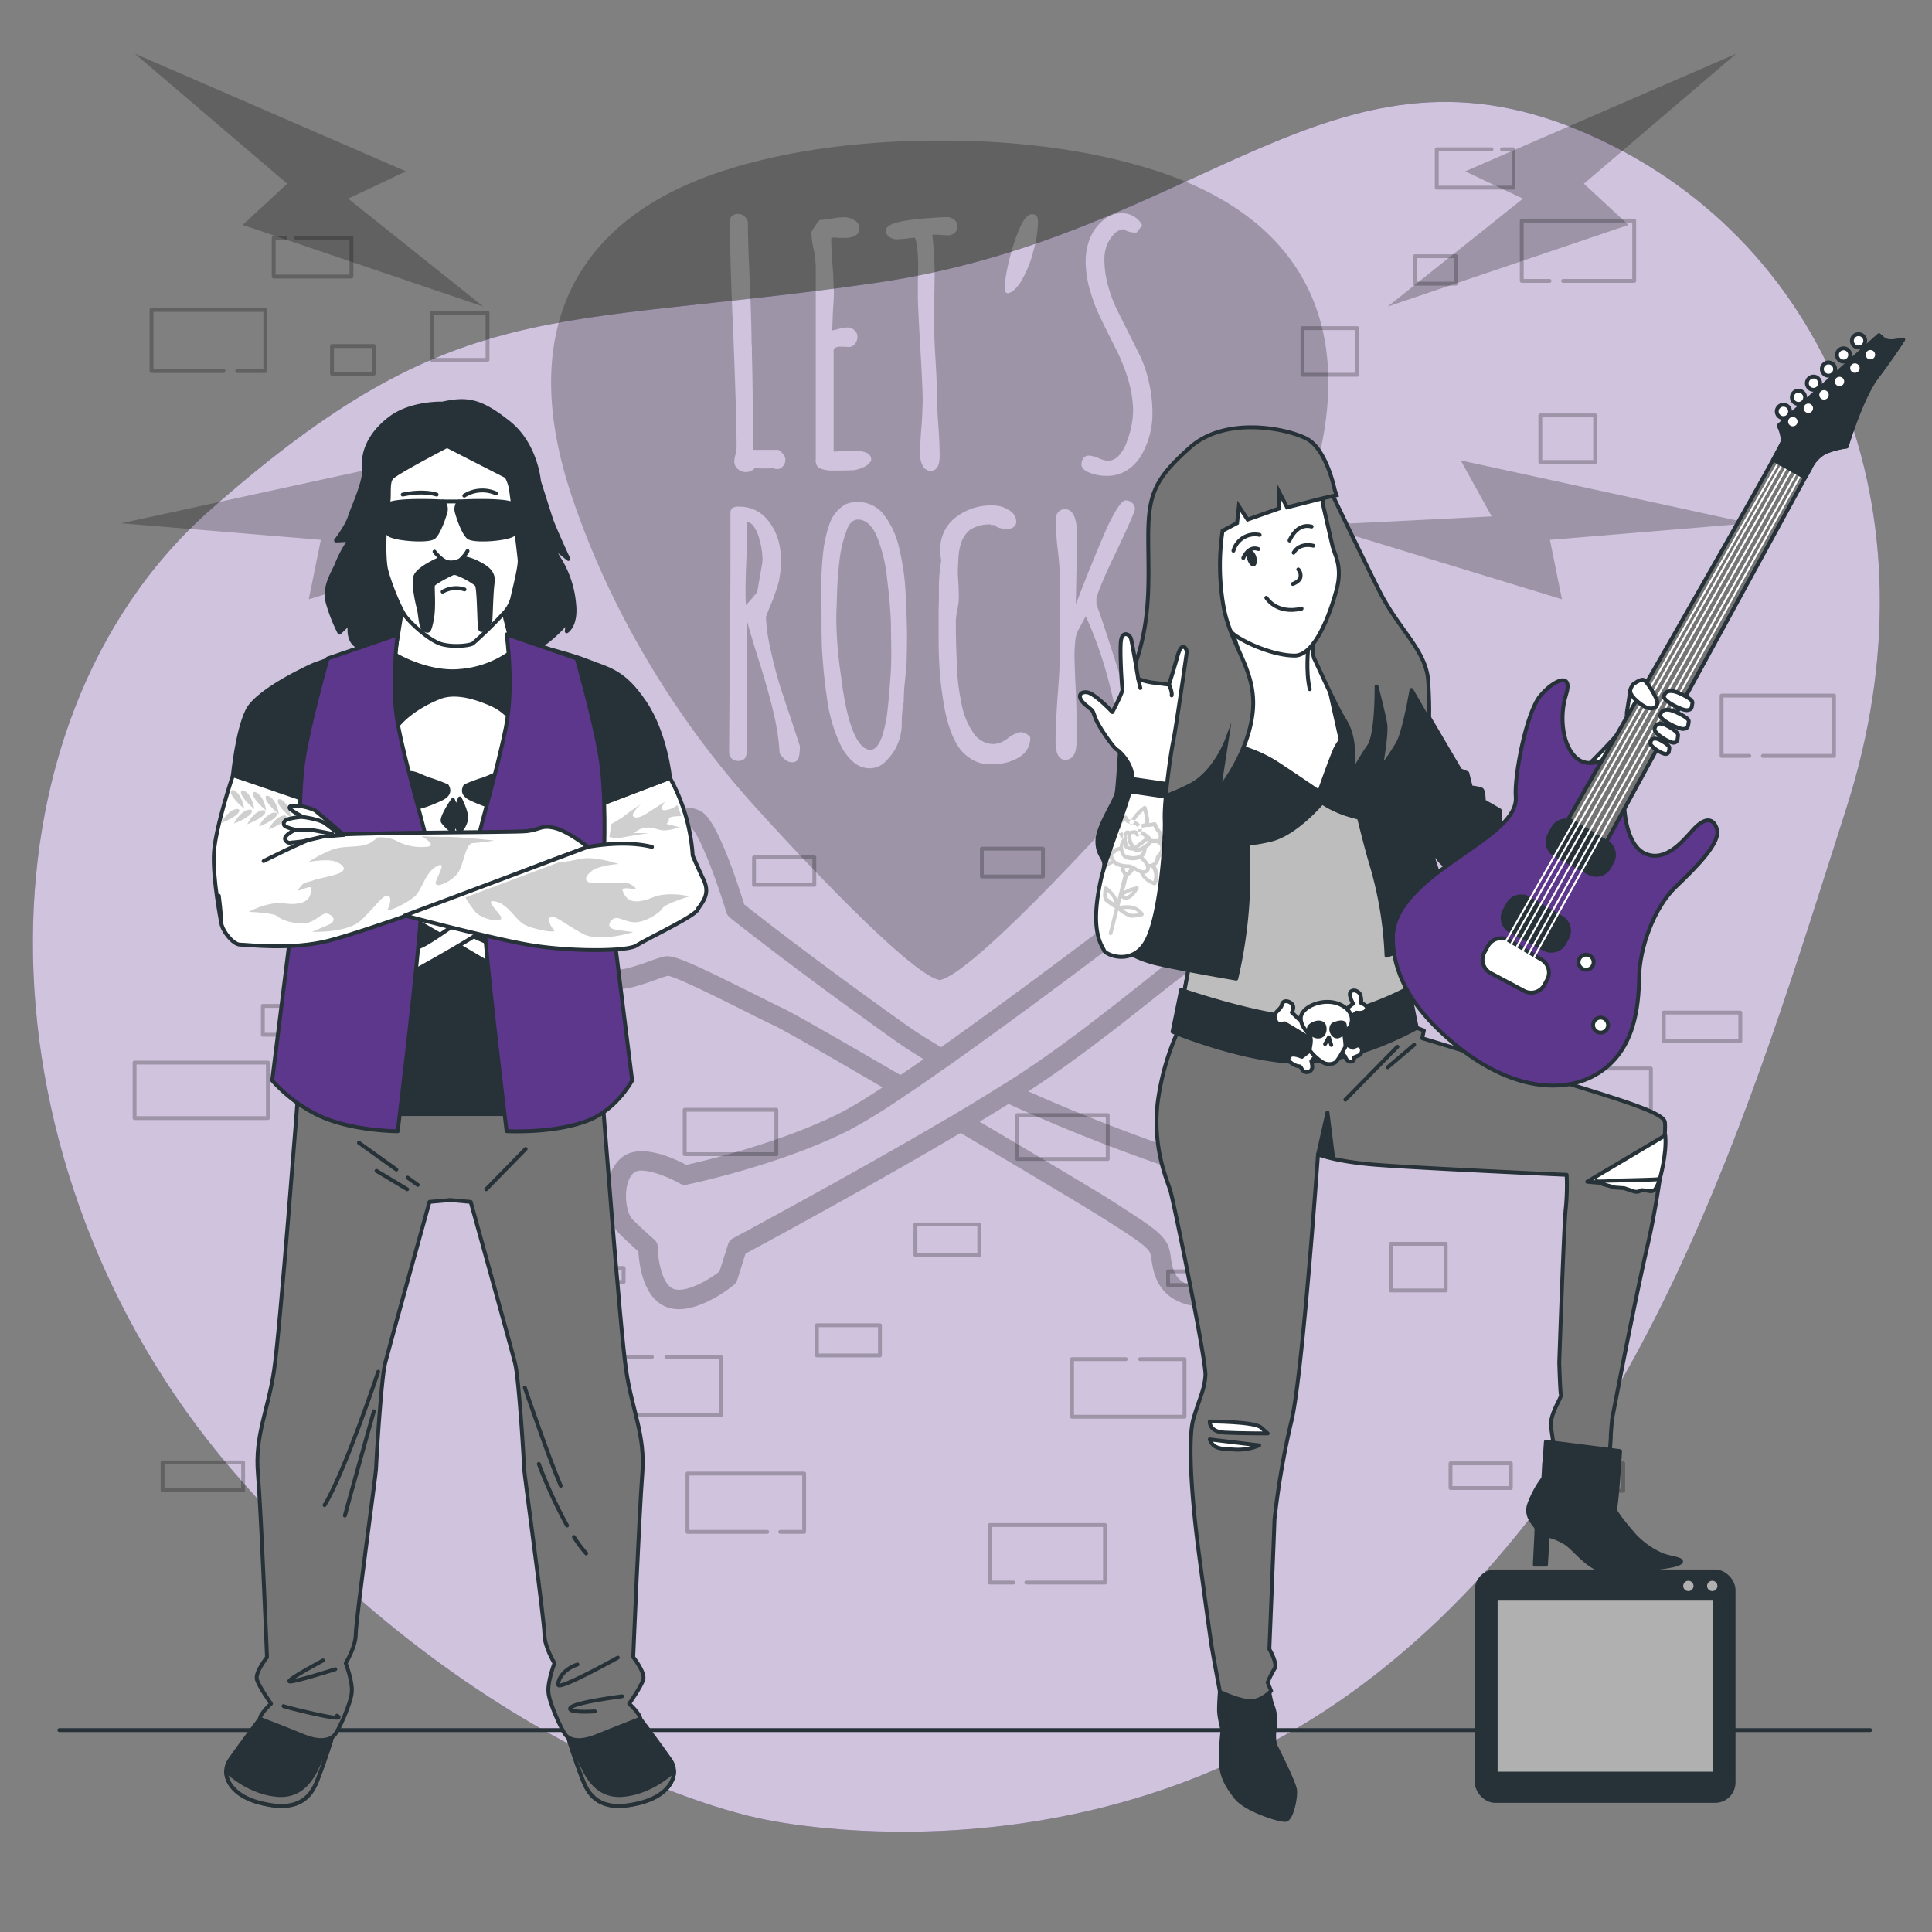 <?xml version="1.0" encoding="UTF-8" standalone="no"?>
<svg xmlns="http://www.w3.org/2000/svg" viewBox="0 0 500 500"><rect x="0" y="0" width="500" height="500" fill="#808080" stroke="none"/><g id="freepik--background-simple--inject-3"><path d="M196.83,470.65s83.8,19.58,156.34-35.12,100.25-150,124.74-226.59S473.08,60.62,408.68,33.75,310,61.24,226.24,73.27s-108,2.47-171.52,58.41S-6.51,302.33,59.57,379.86,196.83,470.65,196.83,470.65Z" style="fill:#5D378C"></path><path d="M196.83,470.65s83.8,19.58,156.34-35.12,100.25-150,124.74-226.59S473.08,60.62,408.68,33.75,310,61.24,226.24,73.27s-108,2.47-171.52,58.41S-6.51,302.33,59.57,379.86,196.83,470.65,196.83,470.65Z" style="fill:#fff;opacity:0.7"></path></g><g id="freepik--Floor--inject-3"><line x1="15.36" y1="447.75" x2="484" y2="447.75" style="fill:none;stroke:#263238;stroke-linecap:round;stroke-linejoin:round"></line></g><g id="freepik--Bricks--inject-3"><g style="opacity:0.24"><polyline points="57.84 96.02 39.21 96.02 39.21 80.2 68.67 80.2 68.67 96.02 61.4 96.02" style="fill:none;stroke:#000;stroke-linecap:round;stroke-linejoin:round"></polyline><polyline points="76.62 61.52 90.95 61.52 90.95 71.58 70.83 71.58 70.83 61.52 73.85 61.52" style="fill:none;stroke:#000;stroke-linecap:round;stroke-linejoin:round"></polyline><rect x="111.8" y="80.92" width="14.37" height="12.22" style="fill:none;stroke:#000;stroke-linecap:round;stroke-linejoin:round"></rect><rect x="85.92" y="89.55" width="10.78" height="7.19" style="fill:none;stroke:#000;stroke-linecap:round;stroke-linejoin:round"></rect><rect x="177.2" y="287.2" width="23.72" height="11.5" style="fill:none;stroke:#000;stroke-linecap:round;stroke-linejoin:round"></rect><polyline points="172.47 351.17 186.55 351.17 186.55 366.26 157.08 366.26 157.08 351.17 168.71 351.17" style="fill:none;stroke:#000;stroke-linecap:round;stroke-linejoin:round"></polyline><rect x="34.83" y="274.99" width="34.5" height="14.37" style="fill:none;stroke:#000;stroke-linecap:round;stroke-linejoin:round"></rect><rect x="68.02" y="260.32" width="20.06" height="7.47" style="fill:none;stroke:#000;stroke-linecap:round;stroke-linejoin:round"></rect><rect x="42.08" y="378.48" width="20.84" height="7.19" style="fill:none;stroke:#000;stroke-linecap:round;stroke-linejoin:round"></rect><rect x="71.55" y="378.48" width="15.81" height="6.47" style="fill:none;stroke:#000;stroke-linecap:round;stroke-linejoin:round"></rect><polyline points="198.55 396.45 177.92 396.45 177.92 381.36 208.11 381.36 208.11 396.45 201.91 396.45" style="fill:none;stroke:#000;stroke-linecap:round;stroke-linejoin:round"></polyline><rect x="236.91" y="316.89" width="16.53" height="7.91" style="fill:none;stroke:#000;stroke-linecap:round;stroke-linejoin:round"></rect><rect x="152.05" y="328.17" width="9.34" height="3.59" style="fill:none;stroke:#000;stroke-linecap:round;stroke-linejoin:round"></rect><rect x="254.11" y="219.64" width="15.81" height="7.19" style="fill:none;stroke:#000;stroke-linecap:round;stroke-linejoin:round"></rect></g><g style="opacity:0.24"><polyline points="404.53 72.7 422.93 72.7 422.93 57.09 393.83 57.09 393.83 72.7 401.01 72.7" style="fill:none;stroke:#000;stroke-linecap:round;stroke-linejoin:round"></polyline><polyline points="456.24 195.62 474.64 195.62 474.64 180.01 445.55 180.01 445.55 195.62 452.73 195.62" style="fill:none;stroke:#000;stroke-linecap:round;stroke-linejoin:round"></polyline><polyline points="385.99 38.64 371.83 38.64 371.83 48.57 391.7 48.57 391.7 38.64 388.72 38.64" style="fill:none;stroke:#000;stroke-linecap:round;stroke-linejoin:round"></polyline><rect x="337.06" y="84.93" width="14.19" height="12.06" transform="translate(688.32 181.92) rotate(180)" style="fill:none;stroke:#000;stroke-linecap:round;stroke-linejoin:round"></rect><rect x="398.64" y="107.51" width="14.19" height="12.06" transform="translate(811.46 227.08) rotate(180)" style="fill:none;stroke:#000;stroke-linecap:round;stroke-linejoin:round"></rect><rect x="359.95" y="321.89" width="14.19" height="12.06" transform="translate(734.1 655.85) rotate(180)" style="fill:none;stroke:#000;stroke-linecap:round;stroke-linejoin:round"></rect><rect x="366.16" y="66.31" width="10.64" height="7.1" transform="translate(742.96 139.72) rotate(180)" style="fill:none;stroke:#000;stroke-linecap:round;stroke-linejoin:round"></rect><rect x="263.26" y="288.59" width="23.42" height="11.35" transform="translate(549.94 588.53) rotate(180)" style="fill:none;stroke:#000;stroke-linecap:round;stroke-linejoin:round"></rect><polyline points="291.36 351.75 277.45 351.75 277.45 366.65 306.55 366.65 306.55 351.75 295.06 351.75" style="fill:none;stroke:#000;stroke-linecap:round;stroke-linejoin:round"></polyline><rect x="393.18" y="276.53" width="34.06" height="14.19" transform="translate(820.43 567.24) rotate(180)" style="fill:none;stroke:#000;stroke-linecap:round;stroke-linejoin:round"></rect><rect x="430.59" y="262.05" width="19.8" height="7.38" transform="translate(880.98 531.48) rotate(180)" style="fill:none;stroke:#000;stroke-linecap:round;stroke-linejoin:round"></rect><rect x="399.51" y="378.71" width="20.58" height="7.1" transform="translate(819.6 764.52) rotate(180)" style="fill:none;stroke:#000;stroke-linecap:round;stroke-linejoin:round"></rect><rect x="375.38" y="378.71" width="15.61" height="6.39" transform="translate(766.38 763.81) rotate(180)" style="fill:none;stroke:#000;stroke-linecap:round;stroke-linejoin:round"></rect><polyline points="265.6 409.57 285.97 409.57 285.97 394.67 256.17 394.67 256.17 409.57 262.28 409.57" style="fill:none;stroke:#000;stroke-linecap:round;stroke-linejoin:round"></polyline><rect x="211.41" y="342.99" width="16.32" height="7.81" transform="translate(439.14 693.78) rotate(180)" style="fill:none;stroke:#000;stroke-linecap:round;stroke-linejoin:round"></rect><rect x="302.29" y="329.04" width="9.23" height="3.55" transform="translate(613.81 661.62) rotate(180)" style="fill:none;stroke:#000;stroke-linecap:round;stroke-linejoin:round"></rect><rect x="195.14" y="221.88" width="15.61" height="7.1" transform="translate(405.89 450.87) rotate(180)" style="fill:none;stroke:#000;stroke-linecap:round;stroke-linejoin:round"></rect></g></g><g id="freepik--Graffiti--inject-3"><g style="opacity:0.24"><path d="M229.55,149.5A39.15,39.15,0,0,0,227,139a9.1,9.1,0,0,0-2.15-3.35,4,4,0,0,0-2.74-1.2c-1.44,0-2.5,1.11-3.18,3.35a31.48,31.48,0,0,0-1.72,7.73c-.34,3-.55,5.93-.6,8.68l-.09,2.83c-.06.8-.08,1.89-.08,3.27v.34a103.21,103.21,0,0,0,1.2,14.17q1.37,11.43,4,16.24,1.71,3,3.6,3c1.15,0,2.12-1.06,2.93-3.18a31.58,31.58,0,0,0,1.5-6.92q.47-4.08.81-9.23.18-2.23.18-5.76l-.09-7.9Q230.4,156.46,229.55,149.5Z"></path><path d="M195.06,136.23a2.55,2.55,0,0,0-1.68-1.16l-.17,8.59q-.26,5.76-.26,8.93,0,3,.09,4c.8-.81,1.77-1.92,2.92-3.35l1.29-7.39a6.27,6.27,0,0,0,.09-1.21,21.06,21.06,0,0,0-1-5.75A8.94,8.94,0,0,0,195.06,136.23Z"></path><path d="M299,44.13c-17.54-5.63-37-7.79-55.75-7.76S205,38.5,187.44,44.13C146.7,57.22,134.73,87.61,147.51,127c9.42,29,26,57,46.14,79.81,4.93,5.58,40.94,45.26,49.55,46.83,8.61-1.57,44.62-41.25,49.55-46.83C312.9,184,329.47,156,338.89,127,351.67,87.61,339.7,57.22,299,44.13ZM189.52,55.84a2.25,2.25,0,0,1,1.46-.48,2.57,2.57,0,0,1,1.8.73,2.35,2.35,0,0,1,.78,1.77q0,5.14.51,15.46.44,11.43.43,15.46l.09,1v2.07q.25,7.47.25,22.33v2.24h6.62c1.2.85,1.8,1.71,1.8,2.57a2.47,2.47,0,0,1-.64,1.68,1.94,1.94,0,0,1-1.51.73,5.07,5.07,0,0,1-.94-.17l-.34-.09a10.65,10.65,0,0,1-1.64.09h-1.46a9.35,9.35,0,0,0-1.37-.09,3.14,3.14,0,0,1-4.43.22,2.54,2.54,0,0,1-.9-1.94,6.71,6.71,0,0,1,.35-1.89,9.44,9.44,0,0,0,.25-1.8q0-7.65-.86-29.38-.86-18.55-.85-29.3A1.5,1.5,0,0,1,189.52,55.84ZM207,193.4a10.46,10.46,0,0,1-.26,2.49,1.61,1.61,0,0,1-1.81,1.38c-1.08,0-2.14-.78-3.17-2.32v-.26a61.66,61.66,0,0,0-1.55-10.14q-1.29-5.58-3.78-13.49-1.89-5.92-3.18-10.65v33.85a3.48,3.48,0,0,1-.47,2,2.18,2.18,0,0,1-1.85.64,2.11,2.11,0,0,1-1.63-.64,2.37,2.37,0,0,1-.6-1.68v-.68l.17-25.26q.16-11.17.17-25.17V132.92a1.85,1.85,0,0,1,.43-1.42,3,3,0,0,1,1.8-.38,9.57,9.57,0,0,1,4,.81,9.21,9.21,0,0,1,3.09,2.28,14.62,14.62,0,0,1,3.44,7.22,21.29,21.29,0,0,1,.13,6.78c-.15,1-.25,1.69-.31,2a20.91,20.91,0,0,1-.77,2.58c-.4,1.14-.66,1.89-.77,2.23l-1,2.4-.86,2.24a45,45,0,0,0,1.07,7.82q1,4.72,2.19,8.76.85,2.84,3.1,9.45l2.49,7.56Zm4.12-74.46V69a27.16,27.16,0,0,0-.52-4.38,20.66,20.66,0,0,1-.6-4.38V60a19.84,19.84,0,0,1,2.15-3.09,19.38,19.38,0,0,0,3.18-.34,17.18,17.18,0,0,1,3.18-.35,5,5,0,0,1,2.66.82A2.31,2.31,0,0,1,222.42,59q0,2.58-3.95,2.58h-1.2a7.2,7.2,0,0,0-1.21-.09,2.76,2.76,0,0,0-.94.09q0,2.92.34,7l.17,2.41.18,4.72c0,1.09-.09,2.75-.26,5l-.17,4.81,1.2-.26a10.36,10.36,0,0,1,2.83-.51,2.43,2.43,0,0,1,1.72.73,2.22,2.22,0,0,1,.78,1.67,2.92,2.92,0,0,1-.65,1.85,2,2,0,0,1-1.59.81l-1-.08h-1.12a2.27,2.27,0,0,0-1.8.6v26.55l4.81-.26c3.26,0,4.9.74,4.9,2.23v.34a3.85,3.85,0,0,1-1.89,1.68,9.37,9.37,0,0,1-2.67.82l-2.83.08h-2.66a8.36,8.36,0,0,1-2.84-.43C211.57,121.06,211.08,120.26,211.08,118.94Zm23.54,51.52c0,1-.15,2.81-.43,5.5a51.17,51.17,0,0,0-.34,5.41v.35a26.85,26.85,0,0,0-.52,5.67,13.34,13.34,0,0,1-1,5,12.25,12.25,0,0,1-2.92,4.38,5.7,5.7,0,0,1-4.3,2.06,6.5,6.5,0,0,1-4.21-1.54,13.05,13.05,0,0,1-3.26-4.21,40,40,0,0,1-3.7-12.72q-.85-5.58-1.28-12.88l-.09-4.56v-4.64c-.06-1.49-.09-3.29-.09-5.41a86.84,86.84,0,0,1,.43-9.1,34.51,34.51,0,0,1,1.72-8.17,9.43,9.43,0,0,1,4-5,7.53,7.53,0,0,1,3.1-.69,8.5,8.5,0,0,1,7.21,3.61,22.25,22.25,0,0,1,3.87,9,60.3,60.3,0,0,1,1.54,11.51q.34,6.1.35,11.52Zm6.19-48.6a2.24,2.24,0,0,1-2-1.25,5.89,5.89,0,0,1-.73-3q0-2.84.34-7l.17-2.23.17-4.55q0-3-.6-13.4T237.54,77c0-.17,0-.5,0-1s0-1.25,0-2.28.08-2.55.08-4.21c0-4.18-.28-6.84-.86-8a20.71,20.71,0,0,0-2.23.26l-2.41.17a3.25,3.25,0,0,1-2-.64,2,2,0,0,1-.86-1.68c0-.69.69-1.29,2.06-1.8q3-1,10.22-1.46c2-.12,3.13-.18,3.53-.18a3,3,0,0,1,1.89.69,2.21,2.21,0,0,1,.13,3.39,2.71,2.71,0,0,1-1.85.65l-1.55-.09a14.22,14.22,0,0,0-1.54-.08h-.86a104.11,104.11,0,0,1,.6,10.56l-.09,5.5c-.06,1.66-.08,3.52-.08,5.59,0,2.74.11,6,.34,9.88q.44,7.13.43,9.88,0,3.25.34,7.73t.35,7.73Q243.3,121.86,240.81,121.86Zm23.45,73.77a12.23,12.23,0,0,1-5.33,2c-1.15.11-2.06.17-2.75.17a8.91,8.91,0,0,1-4.42-1.12,11.08,11.08,0,0,1-3.48-3,19.68,19.68,0,0,1-2.32-4.6,32.79,32.79,0,0,1-1.55-5.8A87.41,87.41,0,0,1,243,170q-.09-2-.09-6.79v-5.41c.06-1.55.09-3.15.09-4.81a41.67,41.67,0,0,1,.6-8,13.74,13.74,0,0,1-.26-2.67,10.27,10.27,0,0,1,3.87-8.33,14.89,14.89,0,0,1,9.79-3.18,7.46,7.46,0,0,1,4.12,1.21,3.5,3.5,0,0,1,1.89,3,1.66,1.66,0,0,1-.68,1.38,2.81,2.81,0,0,1-1.72.51,7,7,0,0,1-1.85-.26,1.76,1.76,0,0,1-1.24-.77h-1.12v-.17a9.75,9.75,0,0,0-5.33,1.37,7.2,7.2,0,0,0-2.4,3.7,11.13,11.13,0,0,0-.52,2.4,24.21,24.21,0,0,0-.17,2.67,26.29,26.29,0,0,0-.09,2.75l.18,3,.08,2.92a15.47,15.47,0,0,1-.34,3,17.76,17.76,0,0,0-.43,3v2.06c0,2.23.08,5.3.26,9.19a51.91,51.91,0,0,0,1.11,9.8,19.58,19.58,0,0,0,2.92,7.73,6.35,6.35,0,0,0,5.59,3.26,6.71,6.71,0,0,0,3.61-1.54,7.49,7.49,0,0,1,3.26-1.55,3.65,3.65,0,0,1,2.49,1.29A5.64,5.64,0,0,1,264.26,195.63Zm3.05-130.26a30,30,0,0,1-3.14,7.52q-2,3-3.52,3c-.46-.12-.69-.63-.69-1.55a34.66,34.66,0,0,1,1-6.19,49.51,49.51,0,0,1,2.57-8.33c1.15-2.92,2.32-4.38,3.53-4.38,1,0,1.54.63,1.54,1.89A29.85,29.85,0,0,1,267.31,65.37ZM295.4,197.7a3,3,0,0,1-1.94.68,3.13,3.13,0,0,1-1-.17,4.58,4.58,0,0,0-.94-.08q-2.33-13.15-4.64-22A105.82,105.82,0,0,0,281,159.47l-1.81,3.35a6.92,6.92,0,0,0-.86,2.57c-.17,1.72-.25,3-.25,3.78q0,2.58.25,7.91c.18,3.49.26,6.16.26,8v7c0,3-1,4.55-2.92,4.55q-2.49,0-2.49-4.81,0-3.78.52-11.59.6-7.22.6-11.52l.08-7.38v-8.94a85.59,85.59,0,0,0-.6-9.88,78.39,78.39,0,0,1-.6-8.07,2.72,2.72,0,0,1,.69-1.89,2.18,2.18,0,0,1,1.72-.78q3.16,0,3.17,7l-.34,17.61,1.63-4.21q2.83-7.22,5.85-14.26a52.75,52.75,0,0,1,3.09-6.1c1-1.54,1.74-2.32,2.32-2.32a2.46,2.46,0,0,1,1.67.65,2,2,0,0,1,.73,1.59q0,.85-4.64,10.65-4.54,9.36-5.32,12.46v1.54q1.29,3.27,6.87,20.92T296.21,196A2.18,2.18,0,0,1,295.4,197.7Zm.13-80.14a11.62,11.62,0,0,1-3.78,4.08,9.25,9.25,0,0,1-5.16,1.51,11.8,11.8,0,0,1-5.32-1.12q-1.38-.78-1.38-1.8a2.58,2.58,0,0,1,.52-1.68,1.75,1.75,0,0,1,1.46-.64,7.29,7.29,0,0,1,2.49.68,9.73,9.73,0,0,0,2.23.69,4,4,0,0,0,3-1.42,10,10,0,0,0,2.1-3.73,23.18,23.18,0,0,0,1.55-7.74,28.55,28.55,0,0,0-1.16-7.77,44.09,44.09,0,0,0-3.14-8l-1.37-2.75c-1.43-2.86-2.54-5.12-3.31-6.78a38.66,38.66,0,0,1-2-5.42,26.64,26.64,0,0,1-1.29-8A15.87,15.87,0,0,1,282,61.89a11.84,11.84,0,0,1,3.22-4.64,7.41,7.41,0,0,1,5.32-2.06,5.64,5.64,0,0,1,3,.9,5.09,5.09,0,0,1,2.06,2.28l-1.46,1.81a5.47,5.47,0,0,1-3.35-.86,4.08,4.08,0,0,0-2.7,1.5,9.28,9.28,0,0,0-1.77,3,10.91,10.91,0,0,0-.51,3.26,25.89,25.89,0,0,0,.9,6.66,35.28,35.28,0,0,0,2.36,6.4l6,12a33.62,33.62,0,0,1,2.32,7,35.7,35.7,0,0,1,.86,7.73A21.73,21.73,0,0,1,295.53,117.56Z"></path></g><path d="M335,301.16a18.19,18.19,0,0,0-12.39-5.75c-3.85,0-9.21,2.94-11.5,4.31a465.43,465.43,0,0,1-45-17.28c11.84-7.65,23.73-17.09,32.44-24,4.42-3.51,9-7.12,10.87-8.3,4.19,2.08,13.76,6.46,18.06,5.16,3.26-1,5.71-4.6,6.92-7.67,1.66-4.22,1.63-8.33-.09-11.29-2.17-3.72-5.81-4.87-8.45-5.7a16,16,0,0,1-2.09-.75c.05-.43.22-1.07.33-1.55.57-2.32,1.33-5.53-.55-8.34-1.4-2.06-3.88-3.34-7.57-3.88-5.79-.86-9.4-.93-11.94,1.1s-3.22,5.84-3.66,11.64C295,233,266.46,254.78,243.55,271c-3.41-2-6.6-4-9.52-6.1-23.88-17-38.38-28.42-41.43-30.84-1.75-5.64-6.69-20.65-10.54-23.64-3.14-2.45-8.69-1.43-12.48.18-5.39,2.3-8.87,6.27-9.32,10.64a42.23,42.23,0,0,0,1.15,14.18c-3.51,1.8-9,5.38-8.6,9.87.29,2.92.91,9,5.95,10.44,2.5.71,6.07-.44,10.85-2.12,1.27-.46,2.59-.93,3.27-1.08,2.51.44,14.05,6.22,20.3,9.35,3,1.52,5.67,2.84,7.35,3.62,2.17,1,13.83,7.71,27.88,15.9-4.37,2.87-8,5.11-10.62,6.44-15.33,7.85-35.69,12.63-40.19,13.63-3.26-1.75-12.25-5.92-16.94-1.7-2.26,2-3.57,5.34-3.67,9.27-.12,4.1,1.13,8.06,3.15,10.09s4,3.8,5.08,4.76c.18,3.35,1.24,12.2,7.42,14.42a9.15,9.15,0,0,0,3.07.5c6.34,0,13.36-5.56,14.25-6.3a2.49,2.49,0,0,0,.81-1.18l2.17-6.88c5.3-2.86,32.79-17.71,55.65-31.24,16.55,9.75,32,19,36.35,21.72l.57.36c7.74,4.92,11.26,7.16,12.15,9A10.22,10.22,0,0,1,298,326c.52,3.39,1.57,10.44,11,12a11.22,11.22,0,0,0,2.05.18c7.14,0,11.43-6.55,13.29-11.63,2.49.41,6.35.58,9.59-1.5,3.05-1.94,4.82-5.29,5.25-9.95C339.72,309.55,338.27,304.72,335,301.16ZM202.65,260.94c-1.61-.74-4.2-2.05-7.22-3.56-15.32-7.67-20.35-9.9-22.67-9.9a3.91,3.91,0,0,0-.51,0,30.05,30.05,0,0,0-4.32,1.35c-2,.69-6.59,2.32-7.79,2s-1.93-2.17-2.32-6.1c-.1-1,3.38-3.86,7.59-5.7a2.54,2.54,0,0,0,1.39-3.1,38.33,38.33,0,0,1-1.55-14.23c.26-2.52,2.63-5,6.3-6.53s6.64-1.45,7.42-.83c1.91,1.48,6.19,12.51,9.05,21.88a2.64,2.64,0,0,0,.83,1.22c.16.12,15.25,12.25,42.26,31.49,2.46,1.76,5.13,3.48,7.92,5.18-2.06,1.43-4.06,2.82-6,4.1C218.12,269.55,205.3,262.18,202.65,260.94Zm-13,59.56a2.47,2.47,0,0,0-1.21,1.46l-2.25,7.12c-3.23,2.47-8.83,5.57-11.86,4.49s-4.11-7.79-4.11-10.86a2.53,2.53,0,0,0-.88-1.9s-2.86-2.46-5.65-5.24c-.88-.88-1.76-3.41-1.68-6.39.06-2.51.79-4.58,2-5.66a3,3,0,0,1,2-.56c2.71,0,7,1.67,9.95,3.34a2.45,2.45,0,0,0,1.77.29c1-.2,24.5-5.13,42.36-14.27a148.34,148.34,0,0,0,13.17-8.1c1.48-1,3-2,4.64-3.13,1.91-1.31,3.9-2.7,5.93-4.13,1.5-1,3-2.12,4.58-3.22,24.53-17.45,54.12-40.17,55.94-41.58a2.47,2.47,0,0,0,1-1.81c.32-4.47.68-8.25,1.88-9.2s4.71-.55,8-.06c2.14.32,3.6.93,4.14,1.73.66,1,.23,2.76-.16,4.34-.43,1.76-.83,3.43-.06,5,1,2,3.13,2.65,5.19,3.3s4.43,1.4,5.62,3.45c.92,1.56.82,4.21-.24,6.9s-2.68,4.41-3.68,4.71c-1.86.55-9.61-2.39-15.41-5.37a2.48,2.48,0,0,0-1.39-.28c-1.72.18-4,1.86-13.81,9.66-8.73,6.92-20.67,16.4-32.41,24L260.7,280c-1.62,1-3.33,2.08-5.09,3.16-2.25,1.4-4.6,2.82-7,4.26-1.62,1-3.27,1.94-5,2.93C219,304.79,190,320.3,189.66,320.5Zm144.52-5.86c-.27,3-1.27,5.09-2.93,6.16-3.05,2-7.73.39-7.77.38A2.49,2.49,0,0,0,320.2,323c0,.11-2.89,11.33-10.36,10.1-5.84-1-6.35-4.45-6.86-7.81a10.76,10.76,0,0,0-.82-3.23c-1.52-3.05-4.65-5-13.94-11l-.58-.37c-3.61-2.3-18.1-10.94-34.13-20.4,2.61-1.57,5.13-3.11,7.51-4.59a458.8,458.8,0,0,0,49.72,19.19,2.57,2.57,0,0,0,2.11-.29c2.48-1.61,7.32-4.15,9.79-4.15a13.16,13.16,0,0,1,8.66,4.1C333.6,307.07,334.57,310.46,334.18,314.64Z" style="opacity:0.24"></path><polygon points="449.35 13.89 379.18 44.34 394.13 51.41 359.15 79.33 421.43 58.21 409.91 47.54 449.35 13.89" style="opacity:0.24"></polygon><polygon points="34.89 13.89 105.06 44.34 90.1 51.41 125.08 79.33 62.81 58.21 74.33 47.54 34.89 13.89" style="opacity:0.24"></polygon><polygon points="31.36 135.42 106.11 119.16 98.1 133.64 142.79 135.87 79.91 155.09 83.03 139.71 31.36 135.42" style="opacity:0.24"></polygon><polygon points="452.78 135.42 378.04 119.16 386.05 133.64 341.35 135.87 404.23 155.09 401.12 139.71 452.78 135.42" style="opacity:0.24"></polygon></g><g id="freepik--character-2--inject-3"><path d="M421.94,178.51l-.93,5.94v2.92s-10.54,12.07-14.76,14.53-9.14,7.38-9.14,10.19,7.5,2.23,10.19,1.06,15.35-22.14,16.17-23.78.94-9,.94-10.31A1.28,1.28,0,0,0,421.94,178.51Z" style="fill:#fff;stroke:#263238;stroke-linecap:round;stroke-linejoin:round"></path><path d="M328.09,435.41s.67,4.85,1.33,6.18a11.7,11.7,0,0,1,.44,6.18,9.32,9.32,0,0,0,.22,4s4.86,9.5,5.08,11.49-.89,7.5-2.43,7.72-10.38-2.65-12.81-5.74-4-5.74-4-9.93a72.44,72.44,0,0,1,.44-7.29c0-.66-.88-3.53-.88-5.52s.22-4.63.22-4.63S325.22,439.6,328.09,435.41Z" style="fill:#263238;stroke:#263238;stroke-linecap:round;stroke-linejoin:round"></path><path d="M366.66,266l1.84.69-.44,2s19,5.74,34.22,10.6,28.14,8.43,28.58,11.08-1.32,18.32-4.64,32.67-9,44.15-9,44.15-.35,3.48-.35,4.58-.22,2.43-.22,4.64-14.14.22-14.14.22-.66-4-1.1-7.29,2.78-7.67,2.56-8.33-.44-8.39-.44-8.39,1.26-37.31,1.7-39.95a63.09,63.09,0,0,0,.22-8.62s-40.06-1.8-50.22-2.68-14.13-2.65-14.13-2.65-4,57-6.85,68.94a210.27,210.27,0,0,0-4.41,25.61c0,.88-1.33,33.53-1.33,33.53s2.21,3.75,1.33,5.07a24.75,24.75,0,0,0-1.77,3.54l.89,2.2s-2.43,2.65-5.3,2.65-7.95-2.42-7.95-2.42l-1.11-6c-.44-2.42-1.1-6.18-1.1-6.18s-1.54-10.79-3.31-24.25-2.87-28.93-1.33-34.23,2.87-7.5,3.1-11.26-8.21-45-9.09-47.83-4.6-10.95-3.28-22.65a65.77,65.77,0,0,1,6.62-21.42l56.53-3.31Z" style="fill:#757575;stroke:#263238;stroke-linecap:round;stroke-linejoin:round"></path><line x1="361.65" y1="270.9" x2="348.18" y2="284.59" style="fill:#fff;stroke:#263238;stroke-linecap:round;stroke-linejoin:round"></line><line x1="365.99" y1="270.39" x2="359.15" y2="276.2" style="fill:#fff;stroke:#263238;stroke-linecap:round;stroke-linejoin:round"></line><polygon points="341.12 298.72 343.55 287.9 344.97 299.27 341.12 298.72" style="fill:#263238;stroke:#263238;stroke-linecap:round;stroke-linejoin:round"></polygon><path d="M313.08,367.88s11.48,0,13.25,1.54l1.76,1.55s-7.28,0-11.26-.22S313.08,367.88,313.08,367.88Z" style="fill:#fff;stroke:#263238;stroke-linecap:round;stroke-linejoin:round"></path><path d="M313.08,372.51l12.8,1.55a14.25,14.25,0,0,1-6.18,1.1C316.39,374.94,314,375.16,313.08,372.51Z" style="fill:#fff;stroke:#263238;stroke-linecap:round;stroke-linejoin:round"></path><path d="M429.54,305.16s1.87-6.47,1.43-11.33l-20.2,12s10.82,1.1,13.25.44" style="fill:#fff;stroke:#263238;stroke-linecap:round;stroke-linejoin:round"></path><path d="M424,306.26a54.44,54.44,0,0,1,5.52-1.1" style="fill:#fff;stroke:#263238;stroke-linecap:round;stroke-linejoin:round"></path><path d="M429.54,305.16a10.3,10.3,0,0,1-1,2.34,1.48,1.48,0,0,1-1.88.68l-1.88-.17a2.13,2.13,0,0,1-1.88.34l-2.56-.85-2.4-.17-3.07-.86-1.71-.85S427.76,305.38,429.54,305.16Z" style="fill:#fff;stroke:#263238;stroke-linecap:round;stroke-linejoin:round"></path><path d="M339,162.15a76.18,76.18,0,0,0,2.41,10c1.3,3.52,1.48,3.89,3.71,4.45s11.14,1,11.14,1L364,257.71s-9.45,7.22-25,7.22-32.78-6.85-32.78-6.85l3.71-19.81-1.85-57.42s10.92-4.07,12.77-5.74-2.09-12-2.09-12S336.24,164.37,339,162.15Z" style="fill:#fff;stroke:#263238;stroke-linecap:round;stroke-linejoin:round"></path><path d="M338.6,167.5s-.75,6.18.37,10.86" style="fill:none;stroke:#263238;stroke-linecap:round;stroke-linejoin:round"></path><path d="M309.94,238.27l-.52-16,4.06-14,13.61.37c13.61.37,27.58-4.41,27.58-4.41l4.62,4.62L364,257.71s-9.45,7.22-25,7.22-32.78-6.85-32.78-6.85Z" style="fill:#bdbdbd;stroke:#263238;stroke-miterlimit:10"></path><path d="M350.5,187.89s-3.71,3.15-5,6.11-4.08,10.93-4.08,10.93-6.48-4.44-11.3-7.59a36.81,36.81,0,0,0-10.74-4.45l-1.29,25.56a38.32,38.32,0,0,0,10.74-1.11c6.48-1.48,13.33-9.63,13.33-9.63a27.64,27.64,0,0,0,8,3.52,59.76,59.76,0,0,0,5.92,1.29Z" style="fill:#263238;stroke:#263238;stroke-linecap:round;stroke-linejoin:round"></path><path d="M319.87,170.84s3.4,41.5,3.22,56.31a120.25,120.25,0,0,1-3.15,26.12s-18.34-3.15-22-4.26-4.63-1.85-4.63-1.85l1.85-12.41s-7.41.92-8.89-1.48-.92-6.86-.55-9.08S284,221.6,284,217.71s4.63-10.37,5-12.59.94-13.13,1.21-16.2,19.35-9.55,21.76-10.47S319.13,174.55,319.87,170.84Z" style="fill:#263238;stroke:#263238;stroke-linecap:round;stroke-linejoin:round"></path><path d="M343.09,174s8.15,37.6,11.85,49.82a96.08,96.08,0,0,1,3.89,23.52L377,241l-7.22-22.4s3.14,5.37,4.43,5.37a13.51,13.51,0,0,1,2.78.37,12.32,12.32,0,0,1,3.9,1.06c1.11.74,1.67-.51,3.52-.69s4.07-.37,4.07-.37l-.37-14.63L384,207.34s0-2.59-.56-3a10.22,10.22,0,0,0-2.78-.55l-.92-3.7-1.85-.75L364.76,177s-2-2.23-4.08-2.6S343.09,174,343.09,174Z" style="fill:#263238;stroke:#263238;stroke-linecap:round;stroke-linejoin:round"></path><path d="M344.38,127.09S351.91,142.89,357,153s12.19,15.34,12.64,23.47.15,9.93.15,9.93l-4.51-7.83s-1.81,10.68-3.47,13.69a58.07,58.07,0,0,1-4.51,6.62s1.66-8.87,1.2-11.58-2.25-9.63-2.25-9.63.15,12.49-2,15.5-4.51,7.52-4.51,7.52,1.85-8.43-1.66-14.14c-2.76-4.5-7.16-14.53-7.91-16s-.06-6.08-.06-6.08,4.51-6.92,2.86-17.6a84.3,84.3,0,0,0-6.32-20.46Z" style="fill:#757575;stroke:#263238;stroke-linecap:round;stroke-linejoin:round"></path><path d="M342.28,130.1s2,8.72,2.55,11.13,2.71,5.27,1.06,11.44-5.57,17-10.84,17-12.63-3.16-15.64-5.42-7.07-10.23-8-16.7-2.85-14.89,0-20.46,25-7.52,26.78-7.22S342.88,125.73,342.28,130.1Z" style="fill:#fff;stroke:#263238;stroke-linecap:round;stroke-linejoin:round"></path><path d="M327.72,154.7s2.64,4.39,9.13,2.81" style="fill:none;stroke:#263238;stroke-linecap:round;stroke-linejoin:round"></path><path d="M334.58,151.12s2-.7,2-2a2.25,2.25,0,0,0-.58-1.75" style="fill:none;stroke:#263238;stroke-linecap:round;stroke-linejoin:round"></path><path d="M342.58,128.89l-9.48,2.41L331,127.24v4.36l-8.12,2.86L320.61,131l-.45,4.36-3.76,2a60.83,60.83,0,0,0,.2,19.29c1.8,10.68,8.68,16.67,7.62,27.5s-8.72,20.16-8.72,20.16l1.95-12.64s-3.16,8.43-9.48,11.59-8.42,3.31-8.42,3.31L302.26,190a22,22,0,0,1-4.82,1.35c-1.35,0-7.22-2.41-7.22-2.41s-1.2-3.76,3.31-16.24,3.63-22.78,3.63-33.76,1.66-15,10.84-23.16,25.1-4.92,30.21-2.21,7.23,13.24,7.23,13.24l.45,1.35Z" style="fill:#757575;stroke:#263238;stroke-miterlimit:10"></path><path d="M339.9,141.23s-3.46-1-5.11,1.81" style="fill:none;stroke:#263238;stroke-linecap:round;stroke-linejoin:round"></path><path d="M333.73,139.88s1.81-4.67,5.72-3.61" style="fill:none;stroke:#263238;stroke-linecap:round;stroke-linejoin:round"></path><path d="M322.82,144.79c.33,1.16,1.11,2,1.75,1.78s.9-1.27.57-2.43-1.11-1.95-1.75-1.77S322.5,143.63,322.82,144.79Z" style="fill:#263238"></path><path d="M321.76,144.39s1.31-3.27,3.92-2.29" style="fill:none;stroke:#263238;stroke-linecap:round;stroke-linejoin:round"></path><path d="M326,138.43a5.78,5.78,0,0,0-6.79,4.1" style="fill:none;stroke:#263238;stroke-linecap:round;stroke-linejoin:round"></path><path d="M307.16,168.63s-2.78,19.63-3.52,23.15-2.41,15.74-2.22,20.37-.93,23.34-4.45,30.75-10.87,4.2-11.24,3.08-3.91-4.62-.79-18.46c1.35-6,8-22,8.14-25.92s-3.33-7.23-4.07-7.6-4.57-5.7-5.5-8.1-.36-1.63-2.58-3.49-1.7-3.44.33-3.25,6.62,5.13,6.62,5.13,2.8-5.29,2.61-6-.74-10.18-.37-12.59,2.22-1.67,2.59-.37,1.86,10.37,1.86,10.37a20.37,20.37,0,0,0,3.52.93l4.44.55s1.3-4.07,2.22-7.41S306.79,167.15,307.16,168.63Z" style="fill:#fff;stroke:#263238;stroke-linecap:round;stroke-linejoin:round"></path><path d="M289.29,214.89c.08.24.15.47.23.68a2.21,2.21,0,0,0-.4-.18C289.17,215.22,289.23,215.06,289.29,214.89Z" style="opacity:0.19"></path><path d="M285.71,229.76a.45.45,0,0,1,.31-.34.46.46,0,0,1,.45.07,10.53,10.53,0,0,1,2.21,2.28,7.68,7.68,0,0,1,.5,1.11l1.61-6.46a3.17,3.17,0,0,1-.76-2,4.28,4.28,0,0,1-2-.95,3.19,3.19,0,0,1-1.9.64c.1-.33.21-.67.32-1a1.93,1.93,0,0,0,1-.4,2.91,2.91,0,0,1-.27-.56,2.09,2.09,0,0,1-.11-.78h0l.59-1.74a.81.81,0,0,0,.3.19H288a4.78,4.78,0,0,1,1.75-.66,3.93,3.93,0,0,1,.73-2l.11,0,.07,0a1.5,1.5,0,0,1,0-.22,3,3,0,0,1,.28-.33l.11-.08a.42.42,0,0,0,0-.1,5,5,0,0,1-.28-.54.31.31,0,0,1,0-.1,1.11,1.11,0,0,1,.68-.79,1.25,1.25,0,0,1,1,.09,3.74,3.74,0,0,1,1-.24,1.22,1.22,0,0,1,1,.35l0,0a.49.49,0,0,0,.13.68.48.48,0,0,0,.67-.13,1.85,1.85,0,0,0,.27-.64,1.68,1.68,0,0,1,.88.38c.85.7,1.18.94,1.19.95s0,0,0,0l0,0a2.31,2.31,0,0,1,.48.71h.08l1.14,0a1.57,1.57,0,0,1,.3.05,1.68,1.68,0,0,0,.28-.65c.09-.44-.09-.75-.74-1.58a3.31,3.31,0,0,1-.61-1.15,5.48,5.48,0,0,1-1.7.2h0a3.13,3.13,0,0,0-1.27.29,1.91,1.91,0,0,0-.35-.91,4.63,4.63,0,0,1,1.19-.32,6.15,6.15,0,0,0-.07-1.41c-.1-.61-.26-1.3-.39-1.79a9,9,0,0,0-1.46,1.45c-.31.4-.55.74-.73,1a4.12,4.12,0,0,0-1-.23c.2-.32.52-.79,1-1.38a10.53,10.53,0,0,1,2.25-2.08.5.5,0,0,1,.43-.05.46.46,0,0,1,.3.32,25.73,25.73,0,0,1,.6,2.59,7.38,7.38,0,0,1,.09,1.53,5.29,5.29,0,0,0,1.06-.21l.11,0c.62-.17.83.44.91.67a2.64,2.64,0,0,0,.46.9,3.8,3.8,0,0,1,.95,1.75h.36c0,.32,0,.64,0,1h-.46a2.77,2.77,0,0,1-.22.51,2.48,2.48,0,0,1,.62.7c-.05.85-.11,1.76-.18,2.71a2.21,2.21,0,0,1-.59.68c-.18.13-.2.2-.26.47a3.91,3.91,0,0,1-.49,1.18,1.94,1.94,0,0,1-.68.66,4.39,4.39,0,0,1,.74,1.85,4.21,4.21,0,0,1-.52,3,.47.47,0,0,1-.4.22l-.16,0a8.21,8.21,0,0,1-2.16-1.19,5.6,5.6,0,0,1-1.43-1.83.45.45,0,0,1,0-.11,6.28,6.28,0,0,1-1.32-.67l-.27-.16c-.28.49-.85,1.35-1.56,1.51l-1,3.94A7.88,7.88,0,0,1,292,230a19.89,19.89,0,0,1,2.14-.62.5.5,0,0,1,.49.2.49.49,0,0,1,0,.52c-.14.24-1.37,2.31-2.68,2.64a2,2,0,0,1-.57.08,2,2,0,0,1-1.17-.37l-.47,1.92.5,0a9.86,9.86,0,0,1,2.71,0,4.84,4.84,0,0,1,3,2,.47.47,0,0,1,0,.43.46.46,0,0,1-.32.3,10.36,10.36,0,0,1-2.5.39,3.28,3.28,0,0,1-.56,0,8.91,8.91,0,0,1-3.17-1.86l-1.49,6a.5.5,0,0,1-.47.37l-.12,0a.49.49,0,0,1-.36-.59l1.59-6.35a19.78,19.78,0,0,1-2.58-1.78C285.14,232.34,285.6,230.18,285.71,229.76Zm6.07,2a3.23,3.23,0,0,0,1.35-1.14l-.77.26a7.44,7.44,0,0,0-1.5.76A1.18,1.18,0,0,0,291.78,231.8Zm1,4.7a5.94,5.94,0,0,0,1.93-.15,3.54,3.54,0,0,0-1.88-1,8.6,8.6,0,0,0-2.2,0A6.57,6.57,0,0,0,292.8,236.5Zm1.76-15.11h0a.5.5,0,0,1,.39-.18,1.63,1.63,0,0,0,.44-.36,1.69,1.69,0,0,0,.3-.73l-.34.18a2.07,2.07,0,0,1-1,.25,1.66,1.66,0,0,1-1.06-.38c-.66,0-2.31-.17-2.41-1.32,0-.12,0-.24-.05-.36a2,2,0,0,0-.15,1c.16,1.32.42,1.83,1.56,2A4.3,4.3,0,0,0,294.56,221.39Zm2.54-3.84-2.61,2a1.12,1.12,0,0,0,.43-.14A7.71,7.71,0,0,0,297,218a.3.3,0,0,0,.12-.22A.6.6,0,0,0,297.1,217.55Zm-5.38-1.62s0,0-.07.14a1.9,1.9,0,0,0-.06.54h0a.49.49,0,0,1,0,.62l.09.54a8.9,8.9,0,0,1,.16,1c0,.14.31.27.72.36-.11-.17-.22-.37-.35-.59a5.15,5.15,0,0,1-.44-2.58A.15.15,0,0,0,291.72,215.93Zm3.95.34a.61.61,0,0,0-.92.1.48.48,0,0,1-.45.17.48.48,0,0,1-.37-.3s-.2-.46-.49-.42a3,3,0,0,0-.64.14,4.56,4.56,0,0,0,.31,2.08c.23.4.42.7.56.93l2.73-2.11Zm4,4.76a1.71,1.71,0,0,0,.55-.94h0v0a1.86,1.86,0,0,0,0-1.12,1.31,1.31,0,0,0-1-.72l-1.14,0h0a1.33,1.33,0,0,1-.35.54,8.47,8.47,0,0,1-1,.81,2.88,2.88,0,0,1-.54,1.91,2,2,0,0,1-.32.33,6.63,6.63,0,0,1,1.41,1.59,2.09,2.09,0,0,1,.1.21,1.65,1.65,0,0,0,1.35-.6,2.83,2.83,0,0,0,.38-.92A1.55,1.55,0,0,1,299.69,221ZM297,227.18a6.43,6.43,0,0,0,1.47.87,3.43,3.43,0,0,0,.2-1.9,2.92,2.92,0,0,0-.76-1.68h0l-.32,0a1.67,1.67,0,0,1-.24,1,1.52,1.52,0,0,1-1.25.66A4.22,4.22,0,0,0,297,227.18Zm-2.89-2.67a3.69,3.69,0,0,0,1.76.71.73.73,0,0,0,.66-.23.93.93,0,0,0,.07-.62.49.49,0,0,1-.13-.39s0,0,0,0a.59.59,0,0,0-.06-.14,6.48,6.48,0,0,0-1.45-1.52,4.81,4.81,0,0,1-1.77.32,6.44,6.44,0,0,1-1.06-.1,2.56,2.56,0,0,1-2.26-2.4,4.47,4.47,0,0,0-1,.32v.08a.5.5,0,0,1-.47.37l-.12,0h0a.38.38,0,0,0-.1.12.84.84,0,0,0,0,.82c.53,1.55,2.21,1.72,3.56,1.86l.51,0A4.65,4.65,0,0,1,294.07,224.51Zm-1.67.23-.35-.08-.49,0-.54-.06c.07.56.26,1.12.48,1.19S292,225.36,292.4,224.74Zm-5.67,7.75a13.14,13.14,0,0,0,1.72,1.23,8.79,8.79,0,0,0-.61-1.47,7.1,7.1,0,0,0-1.33-1.46C286.44,231.49,286.46,232.24,286.73,232.49Z" style="opacity:0.19"></path><path d="M292.39,213.17a1.34,1.34,0,0,1-1.13-.61l-.14-.24c-.48.41-1.2,1.18-1,1.94a9.11,9.11,0,0,0,.59,1.64,3.11,3.11,0,0,0-.07,1,2.09,2.09,0,0,0-.16.22.48.48,0,0,1-.3-.2,7.09,7.09,0,0,1-.66-1.4l.07,0a.42.42,0,0,0,.26.08.48.48,0,0,0,.26-.89,2.85,2.85,0,0,0-.67-.31l.24-.7h0a.53.53,0,0,0,.49-.43.82.82,0,0,0-.12-.61l.39-1.12a6.65,6.65,0,0,1,.55-.43.48.48,0,0,1,.37-.06.46.46,0,0,1,.3.22l.43.7c.07.11.11.13.52.17h0l-.28.45A.48.48,0,0,0,292.39,213.17Z" style="opacity:0.19"></path><path d="M294,213.71a2.45,2.45,0,0,0-.87-.42.41.41,0,0,0,.12-.14s.14-.25.44-.69a3.32,3.32,0,0,1,.88.47,2.45,2.45,0,0,1,.58.58c-.26.11-.43.2-.45.21a.49.49,0,0,0-.18.66.48.48,0,0,0,.66.19l.32-.15a2.09,2.09,0,0,1-.06.72,1.63,1.63,0,0,0-.91.2.86.86,0,0,0-.14-.13A1.06,1.06,0,0,0,294,213.71Z" style="opacity:0.19"></path><path d="M292.56,213.34a.4.4,0,0,1-.17-.17l.12,0a3.47,3.47,0,0,1,.59.1A.48.48,0,0,1,292.56,213.34Z" style="opacity:0.19"></path><line x1="294.57" y1="175.67" x2="295.13" y2="178.07" style="fill:none;stroke:#263238;stroke-linecap:round;stroke-linejoin:round"></line><path d="M302.53,177.15s.91,1.93.69,2.83" style="fill:none;stroke:#263238;stroke-linecap:round;stroke-linejoin:round"></path><polygon points="301.65 202.84 293.08 201.6 292.68 204.87 301.24 206.1 301.65 202.84" style="fill:#263238;stroke:#263238;stroke-linecap:round;stroke-linejoin:round"></polygon><path d="M364.57,255.68a78.52,78.52,0,0,1-21.52,7.62c-11.31,2-37.38-7.13-37.38-7.13L303.46,267s17.71,7.38,32.34,7.87S366.66,266,366.66,266Z" style="fill:#263238;stroke:#263238;stroke-linecap:round;stroke-linejoin:round"></path><path d="M336.17,263.79,334.32,262s.86-1.35,0-2.22-2.33-1-2.58.25-2,1.84-1.84,3.07.61,1.85,1.22,1.85a10.1,10.1,0,0,0,1.36-.12l6.51,3.93-1.35-4.79Z" style="fill:#fff;stroke:#263238;stroke-linecap:round;stroke-linejoin:round"></path><path d="M339,271.91l-2.09,1.6s-2.46-1.11-3.07-.25-.49,1.23.37,1.84a3.91,3.91,0,0,0,2.09.87c.49,0,.61,1.35,1.6,1.47a1.4,1.4,0,0,0,1.72-1.23,6.8,6.8,0,0,0-.25-1.6l1.48-1.72-.86-1.6Z" style="fill:#fff;stroke:#263238;stroke-linecap:round;stroke-linejoin:round"></path><path d="M347.85,261.58l2.33-1.85s-1.35-2.33-.61-3.07,2.09-.12,2.46.74a5.51,5.51,0,0,1,.24,2.21s2,.62,1.36,1.72-2.59.74-2.59.74l-2.45,1.85Z" style="fill:#fff;stroke:#263238;stroke-linecap:round;stroke-linejoin:round"></path><path d="M347.6,269.94l2.58,1.23s1.36-1.11,2-.25a1.53,1.53,0,0,1-.49,2.22l-1.23.49a.88.88,0,0,1-.86,1.11c-1.11.12-1.48-1.36-1.48-1.36l-1.59-1.6Z" style="fill:#fff;stroke:#263238;stroke-linecap:round;stroke-linejoin:round"></path><path d="M338.75,267.6s-3.2-3-1.72-5.41,6.51-3.93,10.08-2.09,2.95,4.92,2,5.91a4.9,4.9,0,0,0-1.23,1.72s.49,2.95.24,3.32-1.72,3.32-2.58,3.93a3.23,3.23,0,0,1-3.32-.12,12.93,12.93,0,0,1-3.2-2.95C338.75,271.29,339.86,269.08,338.75,267.6Z" style="fill:#fff;stroke:#263238;stroke-linecap:round;stroke-linejoin:round"></path><path d="M345,265.14s2.7-1.22,3,0a2.56,2.56,0,0,1-1.72,3.08C344.9,268.46,343.91,266.25,345,265.14Z" style="fill:#263238;stroke:#263238;stroke-linecap:round;stroke-linejoin:round"></path><path d="M342.81,266s.24,1.84-1.23,2.21-3.45-1.35-2.71-2.46S342.68,263.79,342.81,266Z" style="fill:#263238;stroke:#263238;stroke-linecap:round;stroke-linejoin:round"></path><polyline points="344.53 270.43 343.91 268.46 342.93 270.19" style="fill:#fff;stroke:#263238;stroke-linecap:round;stroke-linejoin:round"></polyline><path d="M400.07,373.12l19.21,2.43s-.88,14.13-1.33,14.79,3.54,5.3,5.08,7.07a21.7,21.7,0,0,0,7.29,5.08c2.43.88,6.4,1.1,4,2.21s-16.78,2.42-20.09,1.54-6.62-5.08-8.61-6.62a14.67,14.67,0,0,0-5.08-2.21l-.44,7.51H397.2s.44-8.39.44-9.28-2.87-2.65-2-6a25.14,25.14,0,0,1,3.76-7.06Z" style="fill:#263238;stroke:#263238;stroke-linecap:round;stroke-linejoin:round"></path><rect x="382.18" y="406.68" width="66.47" height="59.39" rx="4.78" transform="translate(830.83 872.76) rotate(180)" style="fill:#263238;stroke:#263238;stroke-linecap:round;stroke-linejoin:round"></rect><rect x="387.08" y="413.75" width="56.67" height="45.27" transform="translate(830.83 872.76) rotate(180)" style="fill:#b0b0b0;stroke:#263238;stroke-linecap:round;stroke-linejoin:round"></rect><path d="M441.8,410.44a1.33,1.33,0,1,0,1.32-1.33A1.32,1.32,0,0,0,441.8,410.44Z" style="fill:#b0b0b0"></path><path d="M435.62,410.44a1.33,1.33,0,1,0,1.32-1.33A1.32,1.32,0,0,0,435.62,410.44Z" style="fill:#b0b0b0"></path><path d="M417.62,195.2s-5.48,4.15-9.33,1.22-4.88-10.75-3-16.63-3-4.08-6.66.28-6.78,20.88-6.36,26.08-5.76,9.54-14.61,15.64-17.13,12.64-17.18,20.88,3.9,18,17.09,28.44,26.8,12.46,36.09,6.61,10.44-17,10.54-24.72,3.91-18.18,9.46-23.47,11.79-11.6,10.67-15-3.6-2.56-6.15.21-7,8.46-12.33,6.21-5.51-12.52-5.51-12.52Z" style="fill:#5D378C;stroke:#263238;stroke-linecap:round;stroke-linejoin:round"></path><path d="M401.9,214.35,401,216a3.9,3.9,0,0,0,1.58,5.32l8.69,4.64a3.9,3.9,0,0,0,5.27-1.6l.69-1.29a3.9,3.9,0,0,0-1.46-5.2l-8.49-5A3.89,3.89,0,0,0,401.9,214.35Z" style="fill:#263238;stroke:#263238;stroke-linecap:round;stroke-linejoin:round"></path><path d="M390.27,234l-.9,1.64a3.9,3.9,0,0,0,1.57,5.32l8.7,4.64a3.91,3.91,0,0,0,5.27-1.6l.69-1.3a3.9,3.9,0,0,0-1.46-5.19l-8.49-5A3.89,3.89,0,0,0,390.27,234Z" style="fill:#263238;stroke:#263238;stroke-linecap:round;stroke-linejoin:round"></path><path d="M385.07,244.85l-.9,1.63a3.9,3.9,0,0,0,1.57,5.32l8.7,4.64a3.9,3.9,0,0,0,5.27-1.6l.69-1.3a3.89,3.89,0,0,0-1.46-5.19l-8.49-5A3.89,3.89,0,0,0,385.07,244.85Z" style="fill:#fff;stroke:#263238;stroke-linecap:round;stroke-linejoin:round"></path><path d="M411.56,250.64a1.95,1.95,0,1,1,.55-2.69A1.95,1.95,0,0,1,411.56,250.64Z" style="fill:#fff;stroke:#263238;stroke-linecap:round;stroke-linejoin:round"></path><path d="M415.3,266.92a1.94,1.94,0,1,1-2.14-3.24,1.94,1.94,0,1,1,2.14,3.24Z" style="fill:#fff;stroke:#263238;stroke-linecap:round;stroke-linejoin:round"></path><path d="M492.54,87.86s-3.68,1-5,0l-1.26-1.09-25.94,23.38s1.32,2.41.93,4.31-55.4,97.51-55.4,97.51l9.85,5.91,52.74-96.66a8.75,8.75,0,0,1,3.83-4.16,22.34,22.34,0,0,1,5.58-1.49s3.75-12.59,7.84-18S492.54,87.86,492.54,87.86Z" style="fill:#757575;stroke:#263238;stroke-linecap:round;stroke-linejoin:round"></path><line x1="459.83" y1="120.39" x2="387.35" y2="247.77" style="fill:none;stroke:#fff;stroke-linecap:round;stroke-linejoin:round;stroke-width:0.5px"></line><line x1="460.86" y1="120.78" x2="388.98" y2="248.04" style="fill:none;stroke:#fff;stroke-linecap:round;stroke-linejoin:round;stroke-width:0.5px"></line><line x1="462.16" y1="121.29" x2="390.56" y2="248.54" style="fill:none;stroke:#fff;stroke-linecap:round;stroke-linejoin:round;stroke-width:0.5px"></line><line x1="463.44" y1="121.89" x2="392.24" y2="249.36" style="fill:none;stroke:#fff;stroke-linecap:round;stroke-linejoin:round;stroke-width:0.5px"></line><line x1="464.71" y1="122.64" x2="393.47" y2="250.7" style="fill:none;stroke:#fff;stroke-linecap:round;stroke-linejoin:round;stroke-width:0.5px"></line><line x1="465.87" y1="123.09" x2="395.18" y2="251.04" style="fill:none;stroke:#fff;stroke-linecap:round;stroke-linejoin:round;stroke-width:0.5px"></line><path d="M468.51,121.19a8.75,8.75,0,0,1,3.83-4.16,22.34,22.34,0,0,1,5.58-1.49s3.75-12.59,7.84-18,6.78-9.66,6.78-9.66-3.68,1-5,0l-1.26-1.09-25.94,23.38s1.32,2.41.93,4.31c-.05.23-.9,1.83-2.34,4.46l8.26,4.63Z" style="fill:#263238;stroke:#263238;stroke-linecap:round;stroke-linejoin:round"></path><path d="M481.94,89.64a1.72,1.72,0,1,1,.49-2.38A1.71,1.71,0,0,1,481.94,89.64Z" style="fill:#fff;stroke:#263238;stroke-linecap:round;stroke-linejoin:round"></path><path d="M478.05,93.29a1.71,1.71,0,1,1,.49-2.37A1.71,1.71,0,0,1,478.05,93.29Z" style="fill:#fff;stroke:#263238;stroke-linecap:round;stroke-linejoin:round"></path><path d="M474.16,96.94a1.7,1.7,0,0,1-2.37-.48,1.71,1.71,0,1,1,2.37.48Z" style="fill:#fff;stroke:#263238;stroke-linecap:round;stroke-linejoin:round"></path><path d="M470.28,100.6a1.71,1.71,0,1,1-1.89-2.86,1.71,1.71,0,0,1,1.89,2.86Z" style="fill:#fff;stroke:#263238;stroke-linecap:round;stroke-linejoin:round"></path><path d="M466.39,104.25a1.71,1.71,0,1,1,.49-2.37A1.71,1.71,0,0,1,466.39,104.25Z" style="fill:#fff;stroke:#263238;stroke-linecap:round;stroke-linejoin:round"></path><path d="M462.5,107.91a1.72,1.72,0,1,1,.49-2.38A1.72,1.72,0,0,1,462.5,107.91Z" style="fill:#fff;stroke:#263238;stroke-linecap:round;stroke-linejoin:round"></path><path d="M485,93.23a1.7,1.7,0,0,1-2.37-.48,1.71,1.71,0,1,1,2.86-1.89A1.7,1.7,0,0,1,485,93.23Z" style="fill:#fff;stroke:#263238;stroke-linecap:round;stroke-linejoin:round"></path><path d="M481,96.7a1.72,1.72,0,1,1,.49-2.38A1.71,1.71,0,0,1,481,96.7Z" style="fill:#fff;stroke:#263238;stroke-linecap:round;stroke-linejoin:round"></path><path d="M477,100.16a1.71,1.71,0,1,1,.49-2.37A1.72,1.72,0,0,1,477,100.16Z" style="fill:#fff;stroke:#263238;stroke-linecap:round;stroke-linejoin:round"></path><path d="M473,103.63a1.72,1.72,0,1,1,.49-2.38A1.71,1.71,0,0,1,473,103.63Z" style="fill:#fff;stroke:#263238;stroke-linecap:round;stroke-linejoin:round"></path><path d="M468.94,107.09a1.71,1.71,0,1,1,.49-2.37A1.72,1.72,0,0,1,468.94,107.09Z" style="fill:#fff;stroke:#263238;stroke-linecap:round;stroke-linejoin:round"></path><path d="M464.92,110.55a1.71,1.71,0,1,1,.49-2.37A1.7,1.7,0,0,1,464.92,110.55Z" style="fill:#fff;stroke:#263238;stroke-linecap:round;stroke-linejoin:round"></path><path d="M422.79,177s1.69-1.27,2.53-1.06,3.38,4.44,3.59,5.71-1.26,2.32-3.17,1.27-4.22-3.17-3.8-4.44S422.79,177,422.79,177Z" style="fill:#fff;stroke:#263238;stroke-linecap:round;stroke-linejoin:round"></path><path d="M434,179.14s4.22,1.69,4,2.75,0,1.69-1.27,1.9-6.35-2.39-6.11-3.56S431.85,178.41,434,179.14Z" style="fill:#fff;stroke:#263238;stroke-linecap:round;stroke-linejoin:round"></path><path d="M433.05,184s4.23,1.69,4,2.74,0,1.69-1.26,1.9-6.36-2.39-6.12-3.56S430.91,183.21,433.05,184Z" style="fill:#fff;stroke:#263238;stroke-linecap:round;stroke-linejoin:round"></path><path d="M430.94,187.58s3.5,1.68,3.33,2.74,0,1.68-1,1.89-5.26-2.38-5.07-3.55S429.18,186.84,430.94,187.58Z" style="fill:#fff;stroke:#263238;stroke-linecap:round;stroke-linejoin:round"></path><path d="M429.36,191.39s2.82,1.36,2.67,2.21,0,1.36-.84,1.53-4.24-1.92-4.08-2.86S427.93,190.8,429.36,191.39Z" style="fill:#fff;stroke:#263238;stroke-linecap:round;stroke-linejoin:round"></path></g><g id="freepik--character-1--inject-3"><path d="M114.5,104.45s-8-.3-13.4,3.72-7.29,8.93-6.84,12.51-3,10.72-3.73,13.1-3.57,6.1-3.57,6.1l3.57-.15a32.37,32.37,0,0,0-3.27,6c-.89,2.53-3.87,6.1-2.23,11a42.94,42.94,0,0,0,2.82,7L90.68,161s-.89,3.28.75,5.36,9.38,4.32,9.38,4.32,1-2.53,1.63-4.17a87.58,87.58,0,0,0,2.39-8.48c0-.6,24.26,0,24.26,0s1.94,6.84,2.68,9.52a19.63,19.63,0,0,0,2.39,5.07,65.62,65.62,0,0,1,6.69-6.11c2.39-1.64,6.11-5.36,6.26-6.25l-.15.89-.3,2.23s2.53-1.48,1.94-7A26.41,26.41,0,0,0,145,145.09a15.46,15.46,0,0,1-1.78-3.57l3.87,3.13s-3.72-8-4.47-10.28-3.13-9.82-3.13-9.82-.74-9.53-7.89-15.19S121.05,103,114.5,104.45Z" style="fill:#263238;stroke:#263238;stroke-linecap:round;stroke-linejoin:round"></path><path d="M60.29,200.61s-4.51,13.47-4.92,20,1.84,18,1.84,18,11.63,4.49,15.1,3.67,7.76-8.16,8.57-12.65,1.23-21.52,1.23-21.52Z" style="fill:#fff;stroke:#263238;stroke-linecap:round;stroke-linejoin:round"></path><g style="opacity:0.19"><path d="M57.26,213s4-1.54,4.62-2.91S59.2,209.06,57.26,213Z"></path><path d="M60.54,213.16s4-1.54,4.61-2.91S62.47,209.22,60.54,213.16Z"></path><path d="M64,213.31s4-1.54,4.62-2.91S65.9,209.37,64,213.31Z"></path><path d="M67,213.92s4-1.54,4.61-2.91S68.94,210,67,213.92Z"></path><path d="M69.52,214.68s4-1.54,4.61-2.91S71.45,210.74,69.52,214.68Z"></path></g><g style="opacity:0.19"><path d="M75.31,211.64S72,208.9,71.88,207.4,74.75,207.29,75.31,211.64Z"></path><path d="M72.16,210.74s-3.29-2.75-3.43-4.24S71.6,206.38,72.16,210.74Z"></path><path d="M68.87,209.78s-3.29-2.75-3.43-4.24S68.31,205.42,68.87,209.78Z"></path><path d="M65.79,209.37s-3.29-2.74-3.43-4.23S65.23,205,65.79,209.37Z"></path><path d="M63.17,209.29s-3.3-2.75-3.43-4.24S62.61,204.93,63.17,209.29Z"></path></g><path d="M180.57,235.37c1.06-1.8,3.34-3.84,1.55-7.62s-2.85-6.33-2.85-6.33a48.13,48.13,0,0,0-5.88-20.1l-18.55,7.08-2.72,10.78h0c5.22-.92,11.34,2.94,17.16,9.36C175.87,235.85,181,234.6,180.57,235.37Z" style="fill:#fff;stroke:#263238;stroke-linecap:round;stroke-linejoin:round"></path><path d="M67.27,444.8s-5.49,7.32-7.84,10.71-.26,8.89,7.58,11,12.53.52,14.89-5.23,5.22-15.41,5.22-15.41S74.84,441.93,67.27,444.8Z" style="fill:#263238;stroke:#263238;stroke-linecap:round;stroke-linejoin:round"></path><path d="M83.13,455.1c-1.28,2.72-3.68,10.07-11.35,9.43-7-.58-12.31-5.35-13.25-6.24-.08,3.09,2.55,6.62,8.48,8.2,7.83,2.09,12.53.52,14.89-5.23,1.3-3.18,2.76-7.56,3.8-10.83C85,451.67,83.88,453.5,83.13,455.1Z" style="fill:#757575;stroke:#263238;stroke-linecap:round;stroke-linejoin:round"></path><path d="M165.7,444.8s5.49,7.32,7.84,10.71.26,8.89-7.57,11-12.54.52-14.89-5.23-5.23-15.41-5.23-15.41S158.13,441.93,165.7,444.8Z" style="fill:#263238;stroke:#263238;stroke-linecap:round;stroke-linejoin:round"></path><path d="M149.84,455.1c1.28,2.72,3.68,10.07,11.35,9.43,6.95-.58,12.31-5.35,13.25-6.24.09,3.09-2.55,6.62-8.48,8.2-7.83,2.09-12.53.52-14.88-5.23-1.31-3.18-2.77-7.56-3.81-10.83C148,451.67,149.09,453.5,149.84,455.1Z" style="fill:#757575;stroke:#263238;stroke-linecap:round;stroke-linejoin:round"></path><path d="M163.88,428.87s1.56-37.61,2.35-47.54-2.62-16.2-4.18-26.64-6.27-72.36-6.27-72.36l.26-2.09L116.9,280h-.83l-39.14.26.26,2.09s-4.7,61.91-6.27,72.36-5,16.71-4.17,26.64,2.35,47.54,2.35,47.54-3.14,3.92-2.62,5.75,3.66,6.27,3.66,6.27-2.87,2.61-2.87,3.91c0,0,6.79,2.62,11.23,4.45s7,1,8.1-.27,4.18-8.09,4.44-11-1.57-7.57-1.57-7.57,2.61-4.18,2.61-7.58,5.23-41.53,5.23-42.58,1.3-23.24,2.35-27.42,11.49-41.8,11.49-41.8l5.34-.48,5.33.48s10.45,37.62,11.49,41.8,2.35,26.38,2.35,27.42,5.23,39.19,5.23,42.58,2.61,7.58,2.61,7.58-1.83,4.7-1.57,7.57,3.4,9.67,4.44,11,3.66,2.09,8.1.27,11.23-4.45,11.23-4.45c0-1.3-2.87-3.91-2.87-3.91s3.14-4.44,3.66-6.27S163.88,428.87,163.88,428.87Z" style="fill:#757575;stroke:#263238;stroke-linecap:round;stroke-linejoin:round"></path><path d="M83.59,429.72s-9.77,5.22-8.63,5.45S86.77,432,86.77,432" style="fill:none;stroke:#263238;stroke-linecap:round;stroke-linejoin:round"></path><path d="M73.37,441.53c-.68,0,17.26,4.54,13.85,2.49" style="fill:none;stroke:#263238;stroke-linecap:round;stroke-linejoin:round"></path><path d="M97.89,355S89.26,380.9,84,389.53" style="fill:none;stroke:#263238;stroke-linecap:round;stroke-linejoin:round"></path><path d="M96.76,365.23s-6.82,24.3-7.5,27" style="fill:none;stroke:#263238;stroke-linecap:round;stroke-linejoin:round"></path><line x1="102.58" y1="302.68" x2="92.9" y2="295.75" style="fill:none;stroke:#263238;stroke-linecap:round;stroke-linejoin:round"></line><line x1="108.11" y1="306.65" x2="105.49" y2="304.77" style="fill:none;stroke:#263238;stroke-linecap:round;stroke-linejoin:round"></line><line x1="97.44" y1="303.02" x2="105.38" y2="307.78" style="fill:none;stroke:#263238;stroke-linecap:round;stroke-linejoin:round"></line><line x1="125.82" y1="307.78" x2="136.04" y2="297.34" style="fill:none;stroke:#263238;stroke-linecap:round;stroke-linejoin:round"></line><path d="M135.81,359.1s6.36,18.62,9.31,25.43" style="fill:none;stroke:#263238;stroke-linecap:round;stroke-linejoin:round"></path><path d="M148.54,397.78a33.41,33.41,0,0,0,3.17,4.24" style="fill:none;stroke:#263238;stroke-linecap:round;stroke-linejoin:round"></path><path d="M139.44,378.86a124.31,124.31,0,0,0,7.31,15.94" style="fill:none;stroke:#263238;stroke-linecap:round;stroke-linejoin:round"></path><path d="M159.88,429s-15.44,8.63-15.44,7,1.59-4.09,5-5.23" style="fill:none;stroke:#263238;stroke-linecap:round;stroke-linejoin:round"></path><path d="M161,439s-12.49,1.59-13.4,3,6.36.91,6.36.91" style="fill:none;stroke:#263238;stroke-linecap:round;stroke-linejoin:round"></path><path d="M102.9,164.21,81.24,172S66.68,178.42,64,183.92s-3.73,16.69-3.73,16.69l21.82,6.93-.41,80.78h71.44l-2-78.53,22.29-8.47s-1.06-11.36-6.57-19.53-9.23-8.52-15.09-10.83-16.51-4.62-17.58-5S102.9,164.21,102.9,164.21Z" style="fill:#263238;stroke:#263238;stroke-linecap:round;stroke-linejoin:round"></path><path d="M110,217.88l.44,4.36s3.84,2.59,7.61,2.66,7.17-2.51,7.47-2.66-.15-4.44-.15-4.44Z" style="fill:#fff;stroke:#263238;stroke-linecap:round;stroke-linejoin:round"></path><path d="M113.47,180.56s-10.74,4-12.93,11.54,1.19,15.52,1.19,15.52a4.16,4.16,0,0,0-1.19,3.38c.39,1.79.39,3.39,2.58,4s5.58-.79,6.57.2-1.19,2.39,1,3.78,12.53.4,13.92.2,1-4,2.79-4.18,3.38.6,4.78.2,3.58-1.79,3.38-4.38-1-3.38-1-4.77,2.19-8.36,2-10.95-3-9.94-9.15-12.73S116.65,179.17,113.47,180.56Z" style="fill:#fff;stroke:#263238;stroke-linecap:round;stroke-linejoin:round"></path><path d="M117.23,207s-3.2,4.62-2.61,5.69a11.41,11.41,0,0,0,2.61,2.49l.36-2.37,1.3,2.49a6.49,6.49,0,0,0,1.78-3.44c.12-1.78-1.66-5.22-1.66-5.22a20.58,20.58,0,0,0-.83,2.49C118.18,209.49,117.23,207,117.23,207Z" style="fill:#263238;stroke:#263238;stroke-linecap:round;stroke-linejoin:round"></path><path d="M115.69,203.44a40.12,40.12,0,0,0-4.39-1.66c-2-.59-4.5-2.25-5.57-1.54s-2.37,3.32-2,5.69,2.85,3,4.15,3,5.22-1.66,6.41-2.26S116.64,205.1,115.69,203.44Z" style="fill:#263238;stroke:#263238;stroke-linecap:round;stroke-linejoin:round"></path><path d="M120.41,203.44a40.12,40.12,0,0,1,4.39-1.66c2-.59,4.5-2.25,5.57-1.54s2.37,3.32,2,5.69-2.85,3-4.15,3-5.22-1.66-6.41-2.26S119.46,205.1,120.41,203.44Z" style="fill:#263238;stroke:#263238;stroke-linecap:round;stroke-linejoin:round"></path><path d="M103.12,215s3,4.83,3,5.89-1.31,3.09-.6,4,8.3,5.81,8.66,6.53,1.18,1.42,3.44,1.42,4.74-.36,5.57-1.19,3.2-4.27,5-5.21,2.61-2,2.61-3.32-.95-3.68-.71-4.63,2.38-2.13,2.14-3.32-3.77-2.41-4.28-1.3-.23,4.15-.59,5.45-5.45,5.22-11.62,4.27-7.71-4.86-7.83-6.4-.11-2.73-.11-2.73Z" style="fill:#fff;stroke:#263238;stroke-linecap:round;stroke-linejoin:round"></path><path d="M138.52,248.53s-16.22-5.05-24.78-11.15-13.24-9.86-13.24-9.86-1.94-6.36-3.11-7.27-5.32.39-5.58,2.86a12.88,12.88,0,0,0,.52,4.8s-3,1.29-2.85,2.59.39,2.34,1.29,2.6,3.38-.91,4.16-1,7.13,3.24,9.08,4.15S127.75,250,130.6,251.78s3.9,2.46,4.29,3.24-.13,3.38,3,3.89,4.15-3.76,4.15-3.76,4,1.43,4.41-2.72a4.63,4.63,0,0,0-4.41-5.32C140.72,247.11,138.52,248.53,138.52,248.53Z" style="fill:#fff;stroke:#263238;stroke-linecap:round;stroke-linejoin:round"></path><path d="M135.79,225.83s-20.76,16-26.33,18.81a60.93,60.93,0,0,1-13.11,4.41s-3.37-1.94-4.67-.77-1,4-.13,4.93,1.82,1.68,1.82,1.68,0,3.51,1.81,4.15,4.68-1.68,4.68-1.68l.77-2.47s15.1-8.08,23.1-13.23c6.57-4.23,13.34-10.36,14.16-10.43,0,0,4.13,2.13,5.43,1.74s2.59-3.25,1.68-4.8-3-1.3-3.37-2.08,1.69-3.37-1.82-3.89S136.05,222.2,135.79,225.83Z" style="fill:#fff;stroke:#263238;stroke-linecap:round;stroke-linejoin:round"></path><path d="M104.68,154.09l-2.49,15.27s8.35,5.15,17,4.26a25.65,25.65,0,0,0,13.67-5.32l-3-11.72Z" style="fill:#fff;stroke:#263238;stroke-linecap:round;stroke-linejoin:round"></path><path d="M134.11,135.58s1.53-2.47,3.06-.47.47,4.6-.24,6.83a6.59,6.59,0,0,1-3.18,3.42Z" style="fill:none;stroke:#263238;stroke-linecap:round;stroke-linejoin:round"></path><path d="M99.36,135.58s-1.53-2.47-3.06-.47-.47,4.6.24,6.83a6.59,6.59,0,0,0,3.18,3.42Z" style="fill:none;stroke:#263238;stroke-linecap:round;stroke-linejoin:round"></path><path d="M115.7,115.42s-13.16,6.84-14.36,8.21-.34,5-1,7S99,144,100,147.72s3.58,10.08,5.12,12,6.15,6.16,9.23,7,7.18.34,8-.17a105.6,105.6,0,0,0,7.86-7.69,9,9,0,0,0,2.39-4.1c.35-1.71,2.06-8.2,1.88-9.91s-2.05-17.6-2.39-19a11.37,11.37,0,0,0-1-2.56Z" style="fill:#fff;stroke:#263238;stroke-linecap:round;stroke-linejoin:round"></path><path d="M112.45,142.77s2,2.73,4.27,3.07S121,142.6,121,142.6" style="fill:none;stroke:#263238;stroke-linecap:round;stroke-linejoin:round"></path><path d="M114.09,144.53s-6,2.48-6.6,4.72.59,7.06.94,8.48.47,5.06,1.42,5.3,1.17.94,1.88-2.48.12-8.6.35-9.18,4.48-2.83,5.3-3.07,5.42,2.24,6,3.07.59,9.18.82,11.07,2.59-1.06,2.71-1.89.24-7.42.59-9.66-.82-3.65-3.3-4.94a14,14,0,0,0-4.12-1.53S116.68,146.89,114.09,144.53Z" style="fill:#263238;stroke:#263238;stroke-linecap:round;stroke-linejoin:round"></path><path d="M114.56,153.13a7,7,0,0,1,5.65-.59" style="fill:none;stroke:#263238;stroke-linecap:round;stroke-linejoin:round"></path><path d="M120.16,128.27a8.74,8.74,0,0,1,8.19-.6" style="fill:none;stroke:#263238;stroke-linecap:round;stroke-linejoin:round"></path><path d="M113,128s-3.12-1.19-8.78,0" style="fill:none;stroke:#263238;stroke-linecap:round;stroke-linejoin:round"></path><path d="M114.67,129.78s-12-.68-14.35.85-1.2,6.5.34,7.69,10.25,1.88,11.62.69,2.73-5.47,2.9-6.16A3,3,0,0,0,114.67,129.78Z" style="fill:#263238;stroke:#263238;stroke-linecap:round;stroke-linejoin:round"></path><path d="M118.82,129.78s12-.68,14.35.85,1.2,6.5-.34,7.69-10.25,1.88-11.62.69-2.73-5.47-2.9-6.16A3.06,3.06,0,0,1,118.82,129.78Z" style="fill:#263238;stroke:#263238;stroke-linecap:round;stroke-linejoin:round"></path><line x1="114.67" y1="129.78" x2="118.82" y2="129.78" style="fill:none;stroke:#263238;stroke-linecap:round;stroke-linejoin:round"></line><path d="M84.79,170.43s-4.26,14.91-6,24.85-1.07,25.93-1.07,25.93l-7.28,58.41a39,39,0,0,0,11.29,8.7c8.65,4.45,21.2,4.44,21.2,4.44s4.27-35,5.69-52,1.59-23.08,1.42-24.68-4.8-17.22-6.93-27.88-.18-24-.18-24Z" style="fill:#5D378C;stroke:#263238;stroke-linecap:round;stroke-linejoin:round"></path><path d="M149.26,170.43s4.26,14.91,6,24.85,1.06,25.93,1.06,25.93l7.28,58.41s-3.8,7.15-10.83,10.12c-8.8,3.73-21.66,3-21.66,3s-4.26-35-5.68-52-1.6-23.08-1.42-24.68,4.79-17.22,6.92-27.88.18-24,.18-24Z" style="fill:#5D378C;stroke:#263238;stroke-linecap:round;stroke-linejoin:round"></path><path d="M68.23,222.85s10-5.1,13.88-6.33,50.82-1,54.29-1.42,3.68-1.64,7.15-.82,8.57,4.9,8.57,4.9-15.79,5.72-21.71,8.37S94.76,241,85,243.47s-21,1-22.86,1-4.9-3.88-4.9-5.92-.61-6.74-.61-6.74" style="fill:#fff;stroke:#263238;stroke-linecap:round;stroke-linejoin:round"></path><path d="M168.73,219.18c-6-1.5-13.09-.62-16.63,0l-47.33,17.75s21.43,5.71,31.84,7.55,25.71,1.83,28.16.2,14.7-7.35,15.72-9.18l.08-.14a2.17,2.17,0,0,0,.15-.33" style="fill:#fff;stroke:#263238;stroke-linecap:round;stroke-linejoin:round"></path><path d="M171.66,231.55c-3.16.45-3.14,1.26-6.11,1.66s-3.81-1.22-4.42-2.7,4.81.34,3-1-1.54-.85-3.95-1-4.46.19-6.77,0-2.23-1.44-.39-3,7.07-1.91,7.07-1.91a32.87,32.87,0,0,0-5.69-1.33c-3.42-.51-4.65.24-8,.73a8.82,8.82,0,0,1-1.57.1l-24.4,9.15a28.73,28.73,0,0,0,2.66,3.83c2,2.12,7.88,3,6.4.93s-4.07-4.43-1-3.63,4.94,4.61,7.12,5.86,8.88,2.51,7.75,1.39-1.93-3.37-.49-3.35,3.64,2.08,8,4.4,13-.45,13-.45-2.55-.33-4.48-.63-2.23-1.44-.91-2.62,3,.61,5.72.7,6.53-2.38,7.22-3.59,7-3.11,7-3.11A20.29,20.29,0,0,0,171.66,231.55Z" style="opacity:0.19"></path><path d="M89,216.07s-6.71-5.76-7.46-6.33a13,13,0,0,0-5.29-1.22c-1.7,0-1.42.56-1,1a26.93,26.93,0,0,0,3.12,1.89,18.28,18.28,0,0,0-4.06.66c-1,.48-1.13,1.33-.47,1.8a10.05,10.05,0,0,0,2.64.85s-3.3,1.51-2.64,2.64,1.51.66,1.89.66,2.64-.28,2.64-.28l5.29-1.23Z" style="fill:#fff;stroke:#263238;stroke-linecap:round;stroke-linejoin:round"></path><path d="M76.53,214.75a36.49,36.49,0,0,1,4.35.09c1.13.19,5.09.95,5.09.95" style="fill:#fff;stroke:#263238;stroke-linecap:round;stroke-linejoin:round"></path><path d="M78.42,211.44S82.57,212,84,213s3.78,2.93,3.78,2.93" style="fill:#fff;stroke:#263238;stroke-linecap:round;stroke-linejoin:round"></path><path d="M97.62,216.76a7.19,7.19,0,0,1-4.75,2.18c-3.36.4-4.75,0-7.91,1.38a32.67,32.67,0,0,0-5.14,2.77s5.14-1,7.31,0,2.58,2.18.4,3-4.23,1-6.53,1.78-2.17.2-3.56,2,3.36-1.39,3.17.2-.6,3.36-3.56,3.76-3.17-.4-6.33,0A20,20,0,0,0,64.39,236s6.52.2,7.51,1.19,5.34,2.37,7.92,1.58,3.75-3,5.34-2.17,1.58,2-.2,2.76-4.16,1.79-4.16,1.79,9.1.39,12.66-3,5.15-5.94,6.53-6.33,1.19,2,.4,3.36,5.34-1.58,7.12-3.36,2.57-5.94,5.34-7.52.88,1.36,0,3.76,4.55,0,5.93-2.57,1.77-7.27,3.66-7.3a44.8,44.8,0,0,0,5.42-.66s-8.28-.94-12.24-.94-6.53-.2-6.53-.2,4.55,2.57,1.19,2.77a13.6,13.6,0,0,1-7.72-1.58A9.18,9.18,0,0,0,97.62,216.76Z" style="opacity:0.19"></path><path d="M158.24,213.23a27.79,27.79,0,0,0,3.72-2.37,44.93,44.93,0,0,1,3.89-2.71s-2.87,2.54-1.86,3.22,2.88-.51,3.9-1.19,4.23-2.71,4.23-2.71-1.86,2.37,0,2.2a6.16,6.16,0,0,0,3.21-1.35l1,2.88s-3.22,0-3.22.67c0,1.53-1.35,1.19,0,1.53l2.71.68a13.45,13.45,0,0,1-3.89.84c-1.69,0-2.88-1-4.91-.68a4.89,4.89,0,0,0-2.88,1.36h3.73s-5.42.84-6.94,1.18a7.33,7.33,0,0,1-3.22-.17Z" style="opacity:0.19"></path></g></svg>
